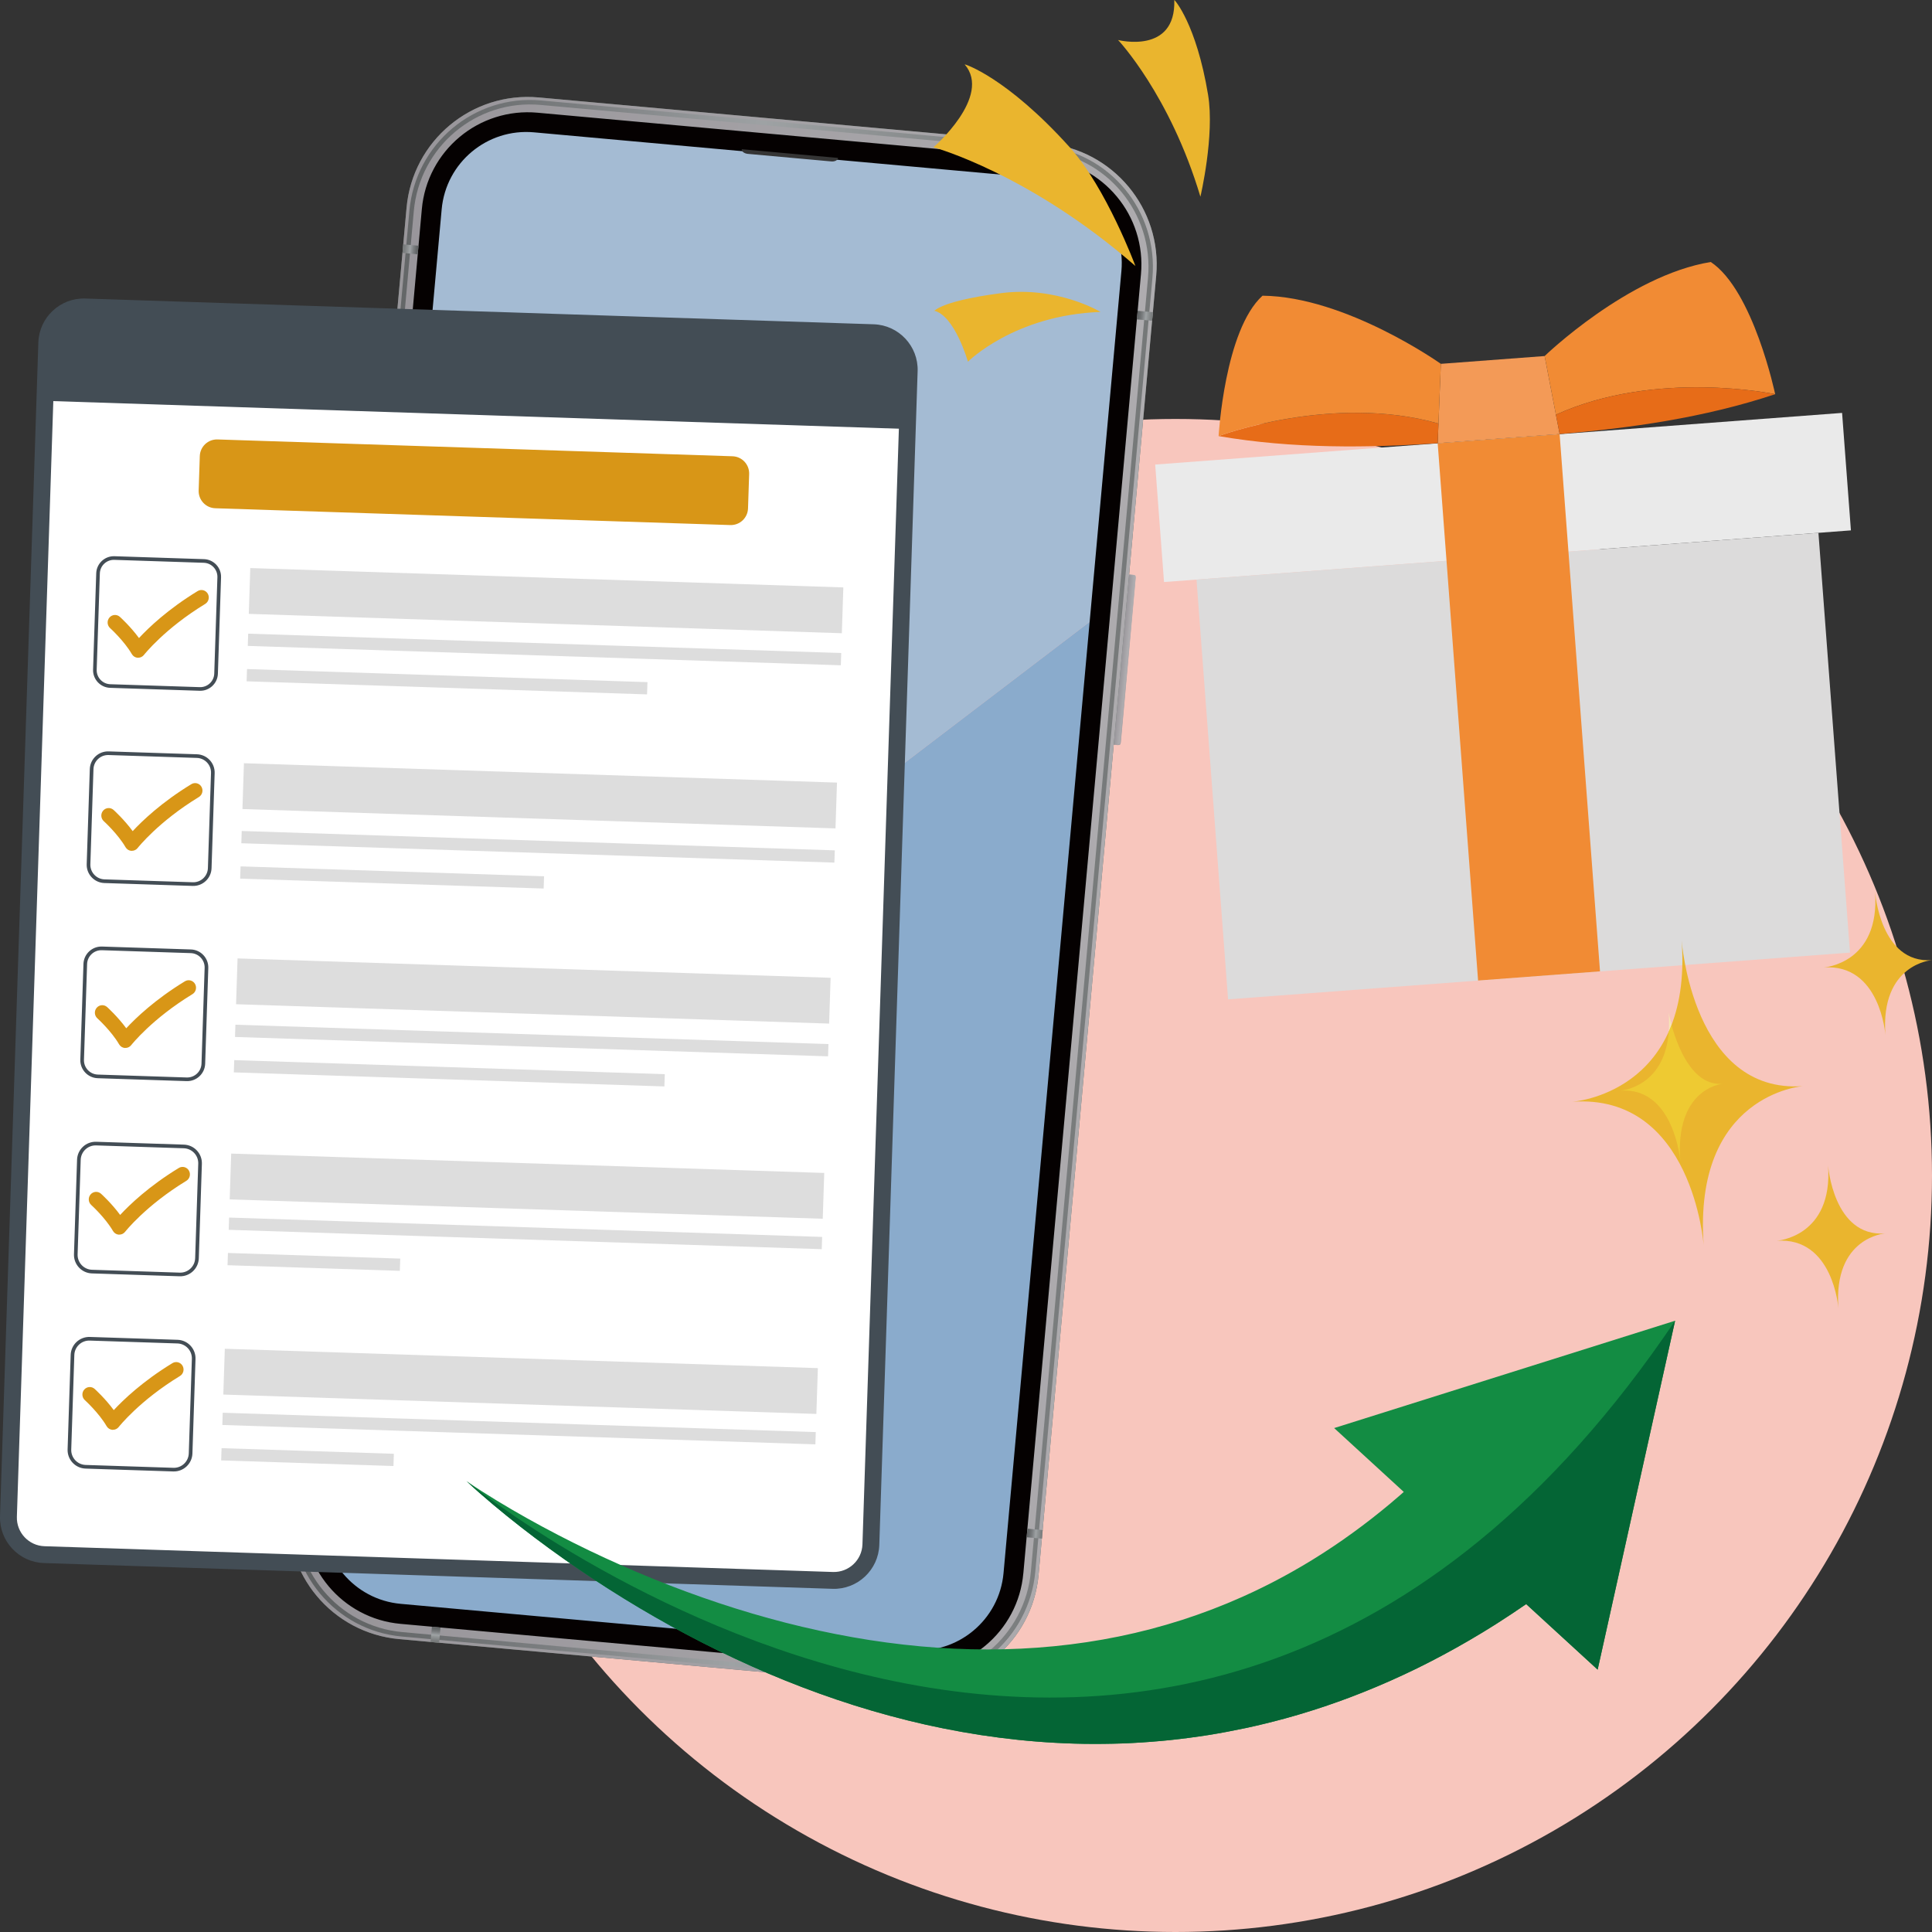 <?xml version="1.0" encoding="UTF-8"?>
<svg id="_レイヤー_2" data-name="レイヤー 2" xmlns="http://www.w3.org/2000/svg" xmlns:xlink="http://www.w3.org/1999/xlink" viewBox="0 0 870 870">
  <rect x="0" y="0" width="870" height="870" fill="#333333" stroke="none"/>
  <defs>
    <style>
      .cls-1 {
        fill: #f8c6bd;
      }

      .cls-2 {
        fill: #fff;
      }

      .cls-2, .cls-3, .cls-4 {
        fill-rule: evenodd;
      }

      .cls-5 {
        fill: #f7e5b6;
      }

      .cls-6 {
        fill: #ddd;
      }

      .cls-7 {
        fill: #eaeaea;
      }

      .cls-8 {
        fill: url(#linear-gradient-8);
      }

      .cls-9 {
        fill: url(#linear-gradient-7);
      }

      .cls-10 {
        fill: url(#linear-gradient-5);
      }

      .cls-11 {
        fill: url(#linear-gradient-6);
      }

      .cls-12 {
        fill: url(#linear-gradient-9);
      }

      .cls-13 {
        fill: url(#linear-gradient-4);
      }

      .cls-14 {
        fill: url(#linear-gradient-3);
      }

      .cls-15 {
        fill: url(#linear-gradient-2);
      }

      .cls-16 {
        fill: #138c43;
      }

      .cls-17 {
        fill: #a4bbd3;
      }

      .cls-18 {
        fill: url(#linear-gradient);
      }

      .cls-3, .cls-19 {
        fill: #d89617;
      }

      .cls-20 {
        fill: #e76c18;
      }

      .cls-4, .cls-21 {
        fill: #434d55;
      }

      .cls-22 {
        fill: #353535;
      }

      .cls-23 {
        fill: #046535;
      }

      .cls-24 {
        fill: url(#linear-gradient-10);
      }

      .cls-25 {
        fill: url(#linear-gradient-11);
      }

      .cls-26 {
        fill: url(#linear-gradient-12);
      }

      .cls-27 {
        fill: url(#linear-gradient-13);
      }

      .cls-28 {
        fill: url(#linear-gradient-14);
      }

      .cls-29 {
        fill: url(#linear-gradient-15);
      }

      .cls-30 {
        fill: url(#linear-gradient-16);
      }

      .cls-31 {
        fill: #8aabcc;
      }

      .cls-32 {
        fill: #f39a57;
      }

      .cls-33 {
        fill: #dcdbdb;
      }

      .cls-34 {
        fill: #eeca32;
      }

      .cls-35 {
        fill: #f18b34;
      }

      .cls-36 {
        fill: #eab52e;
      }

      .cls-37 {
        fill: #5e6a63;
      }

      .cls-38 {
        fill: #050101;
      }
    </style>
    <linearGradient id="linear-gradient" x1="-476.01" y1="776.59" x2="-473.1" y2="776.59" gradientTransform="translate(980.58 -479.52)" gradientUnits="userSpaceOnUse">
      <stop offset="0" stop-color="#969398"/>
      <stop offset="1" stop-color="#aeacaf"/>
    </linearGradient>
    <linearGradient id="linear-gradient-2" x1="1122.54" y1="317.39" x2="1132.82" y2="317.39" gradientTransform="translate(-615.36 -43.49) rotate(1.18)" xlink:href="#linear-gradient"/>
    <linearGradient id="linear-gradient-3" x1="-814.81" y1="688.76" x2="-817.05" y2="688.76" gradientTransform="translate(-640.37 867.69) rotate(-180)" xlink:href="#linear-gradient"/>
    <linearGradient id="linear-gradient-4" x1="791.19" y1="206.09" x2="797.87" y2="206.09" gradientTransform="translate(-615.36 -43.49) rotate(1.18)" xlink:href="#linear-gradient"/>
    <linearGradient id="linear-gradient-5" x1="-814.81" y1="745.72" x2="-817.05" y2="745.72" gradientTransform="translate(-645.51 981.38) rotate(-180)" xlink:href="#linear-gradient"/>
    <linearGradient id="linear-gradient-6" x1="786.44" y1="262.92" x2="794.7" y2="262.92" gradientTransform="translate(-615.36 -43.49) rotate(1.18)" xlink:href="#linear-gradient"/>
    <linearGradient id="linear-gradient-7" x1="-814.81" y1="806.54" x2="-817.05" y2="806.54" gradientTransform="translate(-650.99 1102.77) rotate(-180)" xlink:href="#linear-gradient"/>
    <linearGradient id="linear-gradient-8" x1="782.21" y1="323.59" x2="790.46" y2="323.59" gradientTransform="translate(-615.36 -43.49) rotate(1.18)" xlink:href="#linear-gradient"/>
    <linearGradient id="linear-gradient-9" x1="760.07" y1="425.35" x2="1139.36" y2="425.35" gradientTransform="translate(-615.36 -43.49) rotate(1.18)" xlink:href="#linear-gradient"/>
    <linearGradient id="linear-gradient-10" x1="761.54" y1="425.34" x2="1137.67" y2="425.34" gradientTransform="translate(-615.36 -43.49) rotate(1.18)" gradientUnits="userSpaceOnUse">
      <stop offset="0" stop-color="#5d6061"/>
      <stop offset=".12" stop-color="#656869"/>
      <stop offset=".31" stop-color="#7b7e80"/>
      <stop offset=".53" stop-color="#9ea2a4"/>
      <stop offset=".64" stop-color="#909495"/>
      <stop offset=".86" stop-color="#7c7f80"/>
      <stop offset="1" stop-color="#757878"/>
    </linearGradient>
    <linearGradient id="linear-gradient-11" x1="-545.94" y1="554.98" x2="-545.94" y2="546.48" gradientTransform="translate(1006.81 612.54) rotate(90)" xlink:href="#linear-gradient-10"/>
    <linearGradient id="linear-gradient-12" x1="-807.58" y1="621.47" x2="-814.64" y2="621.47" gradientTransform="translate(995.94 -509.19)" xlink:href="#linear-gradient-10"/>
    <linearGradient id="linear-gradient-13" x1="-807.6" y1="1172.14" x2="-814.7" y2="1172.14" gradientTransform="translate(946.29 -511.43)" xlink:href="#linear-gradient-10"/>
    <linearGradient id="linear-gradient-14" x1="-743.63" y1="1238.29" x2="-743.63" y2="1245.12" gradientTransform="translate(-1045.66 -7.5) rotate(-90)" xlink:href="#linear-gradient-10"/>
    <linearGradient id="linear-gradient-15" x1="-482.57" y1="1172.14" x2="-474.95" y2="1172.14" gradientTransform="translate(944.94 -481.5)" xlink:href="#linear-gradient-10"/>
    <linearGradient id="linear-gradient-16" x1="-482.53" y1="621.47" x2="-475.03" y2="621.47" gradientTransform="translate(994.59 -479.25)" xlink:href="#linear-gradient-10"/>
  </defs>
  <g id="_レイヤー_1-2" data-name="レイヤー 1">
    <g>
      <circle class="cls-1" cx="529.33" cy="529.33" r="340.67"/>
      <g>
        <g>
          <g>
            <path class="cls-17" d="M510.66,122.61c1.96-21.68-14.17-41.02-35.84-42.98l-238.71-21.61c-21.68-1.96-41.02,14.17-42.98,35.84l-40.16,443.59,343.86-262.12,13.83-152.72Z"/>
            <path class="cls-31" d="M152.97,537.45l-12.91,142.61c-1.96,21.68,14.17,41.02,35.84,42.98l238.71,21.61c21.68,1.96,41.02-14.17,42.98-35.84l39.24-433.48-343.86,262.12Z"/>
          </g>
          <g>
            <g>
              <g>
                <g>
                  <path class="cls-18" d="M503.59,258.69h3.9c.26,0,.48.21.48.48v75.81c0,.26-.21.48-.48.48h-3.9c-.26,0-.48-.21-.48-.48v-75.81c0-.26.21-.48.48-.48Z" transform="translate(28.84 -44.37) rotate(5.17)"/>
                  <path class="cls-15" d="M503.27,335.53l-2.4-.22c-.74-.07-1.29-.72-1.22-1.46l6.7-74.02c.07-.74.72-1.29,1.46-1.22l2.4.22c.74.07,1.29.72,1.22,1.47l-6.7,74.02c-.07.74-.72,1.29-1.47,1.22ZM507.79,258.86c-.6-.05-1.14.39-1.19.99l-6.7,74.02c-.05.6.39,1.14.99,1.19l2.4.22c.6.05,1.14-.39,1.19-.99l6.7-74.02c.05-.6-.39-1.14-.99-1.19l-2.4-.22Z"/>
                </g>
                <g>
                  <path class="cls-14" d="M172.81,166.39h3.9c.26,0,.48.21.48.48v24.11c0,.26-.21.48-.48.48h-3.9c-.26,0-.48-.21-.48-.48v-24.11c0-.26.21-.48.48-.48Z" transform="translate(332.67 372.88) rotate(-174.83)"/>
                  <path class="cls-13" d="M174.82,191.65l-2.4-.22c-.74-.07-1.29-.72-1.22-1.46l2.04-22.53c.07-.74.72-1.29,1.47-1.22l2.4.22c.74.07,1.29.72,1.22,1.47l-2.04,22.53c-.07.74-.72,1.29-1.47,1.22ZM174.68,166.46c-.6-.05-1.14.39-1.19.99l-2.04,22.53c-.05.6.39,1.14.99,1.19l2.4.22c.6.05,1.14-.39,1.19-.99l2.04-22.53c.05-.6-.39-1.14-.99-1.19l-2.4-.22Z"/>
                </g>
                <g>
                  <path class="cls-10" d="M167.67,211.82h3.9c.26,0,.48.21.48.48v46.72c0,.26-.21.48-.48.48h-3.9c-.26,0-.48-.21-.48-.48v-46.72c0-.26.21-.48.48-.48Z" transform="translate(317.31 485.65) rotate(-174.83)"/>
                  <path class="cls-11" d="M168.66,259.63l-2.4-.22c-.74-.07-1.29-.72-1.22-1.46l4.08-45.04c.07-.74.72-1.29,1.47-1.22l2.4.22c.74.07,1.29.72,1.22,1.47l-4.08,45.04c-.07.74-.72,1.29-1.47,1.22ZM170.56,211.94c-.6-.05-1.14.39-1.19.99l-4.08,45.04c-.05.6.39,1.14.99,1.19l2.4.22c.6.05,1.14-.39,1.19-.99l4.08-45.04c.05-.6-.39-1.14-.99-1.19l-2.4-.22Z"/>
                </g>
                <g>
                  <path class="cls-9" d="M162.19,272.39h3.9c.26,0,.48.21.48.48v46.72c0,.26-.21.48-.48.48h-3.9c-.26,0-.48-.21-.48-.48v-46.72c0-.26.21-.48.48-.48Z" transform="translate(300.9 606.05) rotate(-174.83)"/>
                  <path class="cls-8" d="M163.18,320.2l-2.4-.22c-.74-.07-1.29-.72-1.22-1.46l4.08-45.04c.07-.74.72-1.29,1.47-1.22l2.4.22c.74.07,1.29.72,1.22,1.47l-4.08,45.04c-.07.74-.72,1.29-1.47,1.22ZM165.08,272.51c-.6-.05-1.14.39-1.19.99l-4.08,45.04c-.05.6.39,1.14.99,1.19l2.4.22c.6.05,1.14-.39,1.19-.99l4.08-45.04c.05-.6-.39-1.14-.99-1.19l-2.4-.22Z"/>
                </g>
              </g>
              <path class="cls-38" d="M188.93,92.74l-53.19,587.51c-2.38,26.3,17.01,49.56,43.32,51.94l230.86,20.9c26.3,2.38,49.56-17.01,51.94-43.32l53.19-587.51c2.38-26.3-17.01-49.55-43.31-51.93l-230.88-20.9c-26.3-2.38-49.55,17.01-51.93,43.31ZM410.34,743.04l-229.89-20.81c-21.04-1.9-36.55-20.51-34.65-41.55L198.89,94.25c1.91-21.05,20.51-36.56,41.56-34.66l229.88,20.81c21.05,1.91,36.56,20.51,34.66,41.56l-53.09,586.43c-1.9,21.04-20.51,36.55-41.55,34.65Z"/>
              <g>
                <path class="cls-37" d="M471.01,64.56l-228.41-20.68c-30.14-2.73-56.79,19.49-59.52,49.64l-52.97,585.07c-2.73,30.14,19.49,56.79,49.64,59.52l228.41,20.68c30.14,2.73,56.79-19.49,59.52-49.64l52.97-585.07c2.73-30.14-19.49-56.79-49.64-59.52ZM428.34,751.88c-6.38,2.04-13.02,2.77-19.75,2.16l-228.41-20.68c-6.73-.61-13.14-2.52-19.04-5.67-5.7-3.05-10.71-7.12-14.87-12.11-4.16-4.99-7.27-10.65-9.25-16.81-2.04-6.38-2.77-13.02-2.16-19.75L187.83,93.95c.61-6.73,2.52-13.13,5.67-19.04,3.05-5.7,7.12-10.71,12.11-14.87,4.99-4.16,10.65-7.27,16.81-9.25,6.38-2.04,13.02-2.77,19.75-2.16l228.41,20.68c6.73.61,13.13,2.52,19.04,5.67,5.7,3.05,10.71,7.12,14.87,12.11,4.16,4.99,7.27,10.65,9.25,16.81,2.04,6.38,2.77,13.02,2.16,19.75l-52.97,585.07c-.61,6.73-2.52,13.13-5.67,19.04-3.05,5.71-7.12,10.71-12.11,14.87-4.99,4.16-10.65,7.27-16.81,9.25Z"/>
                <path class="cls-12" d="M515.77,103.25c-2.06-6.42-5.3-12.32-9.64-17.52-4.34-5.2-9.56-9.45-15.51-12.63-6.16-3.29-12.84-5.28-19.85-5.91l-228.41-20.68c-7.02-.64-13.94.12-20.59,2.25-6.42,2.06-12.32,5.3-17.52,9.64-5.2,4.34-9.45,9.56-12.63,15.51-3.29,6.16-5.28,12.84-5.91,19.85l-52.97,585.07c-.63,7.01.12,13.94,2.25,20.59,2.06,6.42,5.3,12.32,9.64,17.52,4.34,5.2,9.56,9.45,15.51,12.63,6.16,3.29,12.84,5.28,19.85,5.91l228.41,20.68c7.01.63,13.94-.12,20.59-2.25,6.42-2.06,12.32-5.3,17.52-9.64,5.2-4.34,9.45-9.56,12.63-15.51,3.29-6.16,5.28-12.84,5.91-19.85l52.97-585.07c.64-7.01-.12-13.94-2.25-20.59ZM460.81,708.53c-.58,6.44-2.41,12.58-5.43,18.23-2.92,5.46-6.82,10.25-11.6,14.24-4.78,3.99-10.19,6.96-16.09,8.85-6.1,1.96-12.46,2.65-18.91,2.07l-228.41-20.68c-6.44-.58-12.58-2.41-18.23-5.43-5.46-2.92-10.25-6.82-14.24-11.6-3.98-4.78-6.96-10.19-8.85-16.09-1.95-6.1-2.65-12.46-2.07-18.91L189.96,94.14c.58-6.44,2.41-12.58,5.43-18.23,2.92-5.46,6.82-10.25,11.6-14.24,4.78-3.99,10.19-6.96,16.09-8.85,6.1-1.95,12.46-2.65,18.91-2.07l228.41,20.68c6.44.58,12.57,2.41,18.23,5.43,5.46,2.92,10.25,6.82,14.24,11.6,3.99,4.78,6.97,10.19,8.85,16.09,1.96,6.1,2.65,12.46,2.07,18.91l-52.97,585.07ZM515.77,103.25c-2.06-6.42-5.3-12.32-9.64-17.52-4.34-5.2-9.56-9.45-15.51-12.63-6.16-3.29-12.84-5.28-19.85-5.91l-228.41-20.68c-7.02-.64-13.94.12-20.59,2.25-6.42,2.06-12.32,5.3-17.52,9.64-5.2,4.34-9.45,9.56-12.63,15.51-3.29,6.16-5.28,12.84-5.91,19.85l-52.97,585.07c-.63,7.01.12,13.94,2.25,20.59,2.06,6.42,5.3,12.32,9.64,17.52,4.34,5.2,9.56,9.45,15.51,12.63,6.16,3.29,12.84,5.28,19.85,5.91l228.41,20.68c7.01.63,13.94-.12,20.59-2.25,6.42-2.06,12.32-5.3,17.52-9.64,5.2-4.34,9.45-9.56,12.63-15.51,3.29-6.16,5.28-12.84,5.91-19.85l52.97-585.07c.64-7.01-.12-13.94-2.25-20.59ZM460.81,708.53c-.58,6.44-2.41,12.58-5.43,18.23-2.92,5.46-6.82,10.25-11.6,14.24-4.78,3.99-10.19,6.96-16.09,8.85-6.1,1.96-12.46,2.65-18.91,2.07l-228.41-20.68c-6.44-.58-12.58-2.41-18.23-5.43-5.46-2.92-10.25-6.82-14.24-11.6-3.98-4.78-6.96-10.19-8.85-16.09-1.95-6.1-2.65-12.46-2.07-18.91L189.96,94.14c.58-6.44,2.41-12.58,5.43-18.23,2.92-5.46,6.82-10.25,11.6-14.24,4.78-3.99,10.19-6.96,16.09-8.85,6.1-1.95,12.46-2.65,18.91-2.07l228.41,20.68c6.44.58,12.57,2.41,18.23,5.43,5.46,2.92,10.25,6.82,14.24,11.6,3.99,4.78,6.97,10.19,8.85,16.09,1.96,6.1,2.65,12.46,2.07,18.91l-52.97,585.07ZM471.01,64.56l-228.41-20.68c-30.14-2.73-56.79,19.49-59.52,49.64l-52.97,585.07c-2.73,30.14,19.49,56.79,49.64,59.52l228.41,20.68c30.14,2.73,56.79-19.49,59.52-49.64l52.97-585.07c2.73-30.14-19.49-56.79-49.64-59.52ZM465.56,708.96c-2.62,28.92-28.28,50.32-57.2,47.7l-228.41-20.68c-28.92-2.62-50.32-28.28-47.71-57.2L185.21,93.71c2.62-28.92,28.28-50.32,57.2-47.7l228.41,20.68c28.92,2.62,50.32,28.28,47.7,57.2l-52.97,585.07ZM490.63,73.1c-6.16-3.29-12.84-5.28-19.85-5.91l-228.41-20.68c-7.02-.64-13.94.12-20.59,2.25-6.42,2.06-12.32,5.3-17.52,9.64-5.2,4.34-9.45,9.56-12.63,15.51-3.29,6.16-5.28,12.84-5.91,19.85l-52.97,585.07c-.63,7.01.12,13.94,2.25,20.59,2.06,6.42,5.3,12.32,9.64,17.52,4.34,5.2,9.56,9.45,15.51,12.63,6.16,3.29,12.84,5.28,19.85,5.91l228.41,20.68c7.01.63,13.94-.12,20.59-2.25,6.42-2.06,12.32-5.3,17.52-9.64,5.2-4.34,9.45-9.56,12.63-15.51,3.29-6.16,5.28-12.84,5.91-19.85l52.97-585.07c.64-7.01-.12-13.94-2.25-20.59-2.06-6.42-5.3-12.32-9.64-17.52-4.34-5.2-9.56-9.45-15.51-12.63ZM460.81,708.53c-.58,6.44-2.41,12.58-5.43,18.23-2.92,5.46-6.82,10.25-11.6,14.24-4.78,3.99-10.19,6.96-16.09,8.85-6.1,1.96-12.46,2.65-18.91,2.07l-228.41-20.68c-6.44-.58-12.58-2.41-18.23-5.43-5.46-2.92-10.25-6.82-14.24-11.6-3.98-4.78-6.96-10.19-8.85-16.09-1.95-6.1-2.65-12.46-2.07-18.91L189.96,94.14c.58-6.44,2.41-12.58,5.43-18.23,2.92-5.46,6.82-10.25,11.6-14.24,4.78-3.99,10.19-6.96,16.09-8.85,6.1-1.95,12.46-2.65,18.91-2.07l228.41,20.68c6.44.58,12.57,2.41,18.23,5.43,5.46,2.92,10.25,6.82,14.24,11.6,3.99,4.78,6.97,10.19,8.85,16.09,1.96,6.1,2.65,12.46,2.07,18.91l-52.97,585.07Z"/>
              </g>
              <path class="cls-24" d="M469.41,67.7c7.06.64,13.79,2.65,19.98,5.97,5.99,3.21,11.24,7.51,15.61,12.77,4.37,5.26,7.63,11.23,9.7,17.73,2.14,6.73,2.9,13.74,2.26,20.84l-52.74,582.56c-.64,7.1-2.65,13.86-5.96,20.09-3.2,6.02-7.48,11.3-12.72,15.7-5.24,4.39-11.18,7.68-17.65,9.76-6.7,2.16-13.67,2.93-20.73,2.29l-226-20.46c-7.06-.64-13.79-2.65-19.98-5.97-5.99-3.21-11.24-7.51-15.61-12.77-4.37-5.26-7.63-11.23-9.7-17.73-2.14-6.73-2.9-13.74-2.26-20.84L186.34,95.09c.64-7.1,2.65-13.86,5.96-20.09,3.2-6.02,7.48-11.3,12.72-15.7,5.24-4.39,11.18-7.68,17.65-9.76,6.7-2.16,13.67-2.93,20.73-2.29l226,20.46M469.59,65.7l-226-20.46c-29.98-2.71-56.51,19.52-59.23,49.66l-52.74,582.56c-2.73,30.14,19.37,56.78,49.35,59.49l226,20.46c29.98,2.71,56.5-19.52,59.23-49.66l52.74-582.56c2.73-30.14-19.37-56.78-49.35-59.49h0Z"/>
              <g>
                <rect class="cls-25" x="451.76" y="64.66" width="6.9" height="3.88" transform="translate(347.84 513.96) rotate(-84.83)"/>
                <rect class="cls-26" x="181.4" y="110.34" width="6.9" height="3.88" transform="translate(10.88 -16.21) rotate(5.17)"/>
                <rect class="cls-27" x="131.75" y="658.76" width="6.9" height="3.88" transform="translate(60.12 -9.5) rotate(5.17)"/>
                <rect class="cls-28" x="192.65" y="734.19" width="6.9" height="3.88" transform="translate(946.92 607.19) rotate(95.17)"/>
                <rect class="cls-29" x="462.44" y="688.7" width="6.9" height="3.88" transform="translate(64.17 -39.19) rotate(5.17)"/>
                <rect class="cls-30" x="512.09" y="140.28" width="6.9" height="3.88" transform="translate(14.92 -45.9) rotate(5.17)"/>
              </g>
            </g>
            <path class="cls-22" d="M377.38,71.12c-.09,1.01-1.47,1.72-3.08,1.57l-37.54-3.4c-1.6-.14-2.84-1.09-2.75-2.1l43.36,3.93Z"/>
          </g>
        </g>
        <g>
          <g>
            <path class="cls-2" d="M393.32,149.83c9.19.3,16.4,7.99,16.1,17.19l-17.26,528.56c-.3,9.19-7.99,16.4-17.19,16.1l-355.07-11.6c-9.19-.3-16.4-8-16.1-17.19L21.07,154.33c.3-9.19,7.99-16.4,17.19-16.1l355.07,11.6Z"/>
            <path class="cls-21" d="M374.85,715.46l-355.07-11.6c-11.27-.37-20.14-9.84-19.77-21.11L17.27,154.2c.37-11.27,9.84-20.14,21.11-19.77l355.07,11.6c11.27.37,20.14,9.84,19.77,21.11l-17.26,528.56c-.37,11.27-9.84,20.14-21.11,19.77ZM38.13,142.03c-7.08-.23-13.03,5.34-13.27,12.43L7.6,683.01c-.23,7.08,5.34,13.04,12.43,13.27l355.07,11.6c7.08.23,13.04-5.34,13.27-12.43l17.26-528.56c.23-7.08-5.34-13.04-12.43-13.27l-355.07-11.6Z"/>
          </g>
          <path class="cls-4" d="M393.32,149.83c9.19.3,16.4,7.99,16.1,17.19l-.85,26.16-388.35-12.68.85-26.16c.3-9.19,7.99-16.4,17.19-16.1,63.67,2.08,291.4,9.52,355.07,11.6Z"/>
          <g>
            <g>
              <path class="cls-21" d="M89.91,311.06l-40.31-1.32c-4.39-.14-7.84-3.83-7.69-8.21l1.42-43.37c.14-4.39,3.83-7.84,8.21-7.69l40.31,1.32c4.39.14,7.84,3.83,7.69,8.21l-1.42,43.37c-.14,4.39-3.83,7.84-8.21,7.69ZM51.48,252.11c-3.48-.11-6.41,2.63-6.52,6.11l-1.42,43.37c-.11,3.48,2.63,6.4,6.11,6.52l40.31,1.32c3.48.11,6.41-2.63,6.52-6.11l1.42-43.37c.11-3.48-2.63-6.4-6.11-6.52l-40.31-1.32Z"/>
              <rect class="cls-6" x="242.43" y="158.87" width="5.52" height="267.2" transform="translate(-55.12 527.98) rotate(-88.13)"/>
              <rect class="cls-6" x="198.55" y="216.78" width="5.52" height="180.42" transform="translate(-112.09 498.17) rotate(-88.13)"/>
              <rect class="cls-6" x="235.59" y="136.88" width="20.64" height="267.2" transform="translate(-32.46 507.43) rotate(-88.13)"/>
              <path class="cls-19" d="M62.11,296.2s-.08,0-.11,0c-1.09-.07-2.07-.69-2.63-1.65-3.48-5.98-9.73-11.66-9.79-11.71-1.37-1.24-1.5-3.37-.28-4.77,1.21-1.4,3.31-1.53,4.68-.3.23.21,4.76,4.31,8.61,9.55,4.21-4.54,12.94-12.94,26.41-21.15,1.57-.96,3.61-.44,4.55,1.16.94,1.6.42,3.68-1.15,4.63-18.27,11.13-27.47,22.83-27.56,22.94-.65.84-1.66,1.32-2.71,1.28"/>
            </g>
            <g>
              <path class="cls-21" d="M86.77,398.94l-39.78-1.3c-4.53-.15-8.1-3.96-7.95-8.49l1.4-42.84c.15-4.53,3.96-8.1,8.49-7.95l39.78,1.3c4.53.15,8.1,3.96,7.95,8.49l-1.4,42.84c-.15,4.53-3.96,8.1-8.49,7.95ZM48.88,340c-3.63-.12-6.67,2.74-6.79,6.36l-1.4,42.84c-.12,3.63,2.74,6.67,6.36,6.79l39.78,1.3c3.63.12,6.67-2.74,6.79-6.36l1.4-42.84c.12-3.63-2.74-6.67-6.36-6.79l-39.78-1.3Z"/>
              <rect class="cls-6" x="239.53" y="247.73" width="5.52" height="267.2" transform="translate(-146.74 611.04) rotate(-88.13)"/>
              <rect class="cls-6" x="173.82" y="326.77" width="5.52" height="136.74" transform="translate(-224.12 558.72) rotate(-88.13)"/>
              <rect class="cls-6" x="232.72" y="224.77" width="20.64" height="267.2" transform="translate(-123.07 589.58) rotate(-88.13)"/>
              <path class="cls-19" d="M59.27,383.15s-.08,0-.11,0c-1.09-.07-2.07-.69-2.63-1.65-3.48-5.98-9.73-11.66-9.79-11.71-1.37-1.24-1.5-3.37-.28-4.77,1.21-1.4,3.31-1.53,4.68-.3.23.21,4.76,4.31,8.61,9.55,4.21-4.54,12.94-12.94,26.41-21.15,1.57-.96,3.61-.44,4.55,1.16.94,1.6.42,3.68-1.15,4.63-18.27,11.13-27.47,22.83-27.56,22.94-.65.84-1.66,1.32-2.71,1.28"/>
            </g>
            <g>
              <path class="cls-21" d="M84.03,486.84l-40.03-1.31c-4.46-.15-7.97-3.89-7.83-8.36l1.41-43.1c.15-4.46,3.89-7.97,8.36-7.83l40.03,1.31c4.46.15,7.97,3.89,7.83,8.36l-1.41,43.1c-.15,4.46-3.89,7.97-8.36,7.83ZM45.88,427.89c-3.56-.12-6.54,2.68-6.66,6.24l-1.41,43.1c-.12,3.56,2.68,6.54,6.24,6.66l40.03,1.31c3.56.12,6.54-2.68,6.66-6.24l1.41-43.1c.12-3.56-2.68-6.54-6.24-6.66l-40.03-1.31Z"/>
              <rect class="cls-6" x="236.68" y="334.97" width="5.52" height="267.2" transform="translate(-236.69 692.58) rotate(-88.13)"/>
              <rect class="cls-6" x="199.57" y="386.32" width="5.52" height="193.99" transform="translate(-287.33 669.76) rotate(-88.13)"/>
              <rect class="cls-6" x="229.85" y="312.66" width="20.64" height="267.2" transform="translate(-213.69 671.74) rotate(-88.13)"/>
              <path class="cls-19" d="M56.37,471.92s-.08,0-.11,0c-1.09-.07-2.07-.69-2.63-1.65-3.48-5.98-9.73-11.66-9.79-11.71-1.37-1.24-1.5-3.37-.28-4.77,1.21-1.4,3.31-1.53,4.68-.3.23.21,4.76,4.31,8.61,9.55,4.21-4.54,12.94-12.94,26.41-21.15,1.57-.96,3.61-.44,4.55,1.16.94,1.6.42,3.68-1.15,4.63-18.27,11.13-27.47,22.83-27.56,22.94-.65.84-1.66,1.32-2.71,1.28"/>
            </g>
            <g>
              <path class="cls-21" d="M78.02,662.61l-39.5-1.29c-4.61-.15-8.23-4.02-8.08-8.63l1.39-42.57c.15-4.61,4.02-8.23,8.63-8.08l39.5,1.29c4.61.15,8.23,4.02,8.08,8.63l-1.39,42.57c-.15,4.61-4.02,8.23-8.63,8.08ZM40.4,603.68c-3.7-.12-6.81,2.79-6.93,6.5l-1.39,42.57c-.12,3.7,2.79,6.81,6.5,6.93l39.5,1.29c3.7.12,6.81-2.79,6.93-6.5l1.39-42.57c.12-3.7-2.79-6.81-6.5-6.93l-39.5-1.29Z"/>
              <rect class="cls-6" x="230.98" y="509.7" width="5.52" height="267.2" transform="translate(-416.85 855.91) rotate(-88.13)"/>
              <rect class="cls-6" x="135.72" y="617.33" width="5.52" height="77.63" transform="translate(-521.84 773.14) rotate(-88.13)"/>
              <rect class="cls-6" x="224.11" y="488.44" width="20.64" height="267.2" transform="translate(-394.93 836.04) rotate(-88.13)"/>
              <path class="cls-19" d="M50.75,643.87s-.08,0-.11,0c-1.09-.07-2.07-.69-2.63-1.65-3.48-5.98-9.73-11.66-9.79-11.71-1.37-1.24-1.5-3.37-.28-4.77,1.21-1.4,3.31-1.53,4.68-.3.23.21,4.76,4.31,8.61,9.55,4.21-4.54,12.94-12.94,26.41-21.15,1.57-.96,3.61-.44,4.55,1.16.94,1.6.42,3.68-1.15,4.63-18.27,11.13-27.47,22.83-27.56,22.94-.65.84-1.66,1.32-2.71,1.28"/>
            </g>
            <g>
              <path class="cls-21" d="M80.89,574.72l-39.5-1.29c-4.61-.15-8.23-4.02-8.08-8.63l1.39-42.57c.15-4.61,4.02-8.23,8.63-8.08l39.5,1.29c4.61.15,8.23,4.02,8.08,8.63l-1.39,42.57c-.15,4.61-4.02,8.23-8.63,8.08ZM43.27,515.79c-3.7-.12-6.81,2.79-6.93,6.5l-1.39,42.57c-.12,3.7,2.79,6.81,6.5,6.93l39.5,1.29c3.7.12,6.81-2.79,6.93-6.5l1.39-42.57c.12-3.7-2.79-6.81-6.5-6.93l-39.5-1.29Z"/>
              <rect class="cls-6" x="233.85" y="421.81" width="5.52" height="267.2" transform="translate(-326.23 773.76) rotate(-88.13)"/>
              <rect class="cls-6" x="138.59" y="529.44" width="5.52" height="77.63" transform="translate(-431.22 690.98) rotate(-88.13)"/>
              <rect class="cls-6" x="226.98" y="400.55" width="20.64" height="267.2" transform="translate(-304.31 753.89) rotate(-88.13)"/>
              <path class="cls-19" d="M53.62,555.98s-.08,0-.11,0c-1.09-.07-2.07-.69-2.63-1.65-3.48-5.98-9.73-11.66-9.79-11.71-1.37-1.24-1.5-3.37-.28-4.77,1.21-1.4,3.31-1.53,4.68-.3.23.21,4.76,4.31,8.61,9.55,4.21-4.54,12.94-12.94,26.41-21.15,1.57-.96,3.61-.44,4.55,1.16.94,1.6.42,3.68-1.15,4.63-18.27,11.13-27.47,22.83-27.56,22.94-.65.84-1.66,1.32-2.71,1.28"/>
            </g>
            <path class="cls-3" d="M337.35,213.46l-.51,15.49c-.14,4.28-3.72,7.63-8,7.49l-231.89-7.57c-4.28-.14-7.63-3.72-7.49-8l.51-15.49c.14-4.28,3.72-7.63,8-7.49l231.89,7.57c4.28.14,7.63,3.72,7.49,8Z"/>
          </g>
        </g>
      </g>
      <g>
        <rect class="cls-7" x="521.76" y="197.44" width="310.19" height="53.05" transform="translate(-14.9 51.43) rotate(-4.3)"/>
        <rect class="cls-33" x="545.53" y="250.15" width="280.85" height="189.55" transform="translate(-23.95 52.46) rotate(-4.3)"/>
        <rect class="cls-35" x="656.44" y="197.17" width="55.06" height="242.6" transform="translate(-21.97 52.23) rotate(-4.3)"/>
        <polygon class="cls-32" points="702.32 195.45 647.41 199.58 648.83 163.84 695.56 160.33 702.32 195.45"/>
        <path class="cls-20" d="M647.76,190.72l-.36,8.86c-31.12,2.12-65.26,2.56-98.65-3.2,0,0,51.22-19.2,99.01-5.65Z"/>
        <path class="cls-35" d="M648.83,163.85l-1.07,26.87c-47.79-13.55-99.01,5.65-99.01,5.65,0,0,2.69-47.72,19.77-63.21,37.66.39,80.31,30.68,80.31,30.68Z"/>
        <path class="cls-35" d="M799.38,177.51s-53.53-11.32-98.74,9.23l-5.08-26.41s37.63-36.33,74.82-42.35c19.2,12.76,29,59.53,29,59.53Z"/>
        <path class="cls-20" d="M799.38,177.51c-32.15,10.7-65.97,15.37-97.06,17.93l-1.68-8.7c45.21-20.55,98.74-9.23,98.74-9.23Z"/>
      </g>
      <g>
        <path class="cls-36" d="M757.28,423.6s4.99,69.07,54.63,65.49c0,0-49.64,3.59-44.72,71.74,0,0-4.96-68.61-59.26-64.69,0,0,54.34-3.47,49.34-72.54"/>
        <path class="cls-5" d="M751.42,456.02c.23,3.12.22,5.97.03,8.56.44-.98.86-2,1.27-3.04-.9-3.29-1.29-5.52-1.29-5.52"/>
        <path class="cls-34" d="M775.97,488.01s-.05,0-.14.01c.05,0,.09,0,.14-.01M729.64,491.13h.01s0,0,0,0h-.02M752.72,461.55c-.4,1.05-.83,2.06-1.27,3.04-1.86,24.88-21.18,26.49-21.8,26.54,24.18-1.74,26.99,31.58,26.99,31.58-2.28-31.57,17.32-34.48,19.18-34.69-.1,0-.2.02-.3.03-13.51.98-20.23-17.08-22.81-26.5"/>
        <path class="cls-36" d="M823.19,524.71s2.34,32.41,25.64,30.73c0,0-23.3,1.68-20.98,33.66,0,0-2.33-32.2-27.81-30.36,0,0,25.5-1.63,23.15-34.04"/>
        <path class="cls-36" d="M844.36,401.62s2.34,32.41,25.64,30.73c0,0-23.3,1.68-20.98,33.67,0,0-2.33-32.2-27.81-30.36,0,0,25.5-1.63,23.15-34.04"/>
      </g>
      <g>
        <path class="cls-16" d="M754.32,594.74l-34.88,157.12-32.19-29.52c-4.21,2.91-8.48,5.74-12.8,8.5l-.92.59-.93.58-1.87,1.16-1.87,1.16-.94.58-.47.29-.47.28-3.79,2.25c-.63.37-1.26.75-1.89,1.12l-1.91,1.09-3.83,2.18-3.87,2.12-1.93,1.05c-.65.35-1.3.68-1.95,1.03l-3.9,2.04c-1.31.67-2.63,1.32-3.94,1.98l-1.97.98c-.66.33-1.32.64-1.99.96l-3.98,1.89c-1.33.62-2.67,1.22-4.01,1.83l-2.01.91c-.67.3-1.35.59-2.02.88l-4.04,1.74-4.08,1.68-2.04.83-2.05.8c-1.37.53-2.73,1.07-4.11,1.59l-4.13,1.52c-1.37.51-2.76.98-4.15,1.46l-2.08.72-1.04.36-1.05.34-4.18,1.36c-.69.23-1.4.44-2.1.65l-2.1.64-2.1.64c-.7.21-1.41.4-2.11.61-1.41.4-2.81.8-4.22,1.19-5.65,1.53-11.32,2.92-17.02,4.16-5.7,1.21-11.42,2.29-17.16,3.22-5.74.9-11.49,1.66-17.24,2.27-5.75.59-11.51,1.03-17.25,1.33l-4.31.19c-1.44.05-2.87.08-4.31.12-1.43.05-2.87.06-4.3.07-1.43.01-2.86.04-4.3.02-5.72,0-11.43-.18-17.12-.49-11.37-.6-22.64-1.81-33.78-3.5-5.57-.86-11.1-1.84-16.59-2.94-5.49-1.1-10.95-2.32-16.35-3.67-10.82-2.69-21.47-5.8-31.92-9.35-10.46-3.54-20.73-7.47-30.81-11.75-10.07-4.29-19.96-8.92-29.64-13.86-19.37-9.89-37.96-20.99-55.74-33.11-8.88-6.07-17.57-12.39-26.02-18.98-4.22-3.29-8.39-6.66-12.48-10.09-2.05-1.72-4.07-3.46-6.08-5.22-2-1.76-3.99-3.54-5.92-5.38,2.19,1.52,4.41,2.98,6.65,4.41,2.24,1.43,4.5,2.84,6.76,4.22,4.54,2.76,9.12,5.44,13.75,8.03,9.25,5.19,18.66,10.05,28.17,14.63,19.04,9.13,38.56,17.07,58.39,23.66,9.91,3.29,19.91,6.24,29.95,8.81,10.05,2.57,20.15,4.76,30.27,6.55,10.12,1.8,20.27,3.15,30.4,4.09,5.06.47,10.13.81,15.18,1.05,5.05.23,10.1.36,15.12.36,20.11,0,39.98-1.92,59.2-5.86,19.22-3.93,37.78-9.91,55.36-17.76l3.28-1.5c.55-.25,1.09-.49,1.64-.75l1.62-.78,1.62-.78c.54-.26,1.08-.52,1.62-.79l3.22-1.62.8-.41.8-.42,1.59-.84c1.06-.56,2.12-1.11,3.17-1.7l3.15-1.74c1.04-.59,2.08-1.2,3.12-1.79l1.55-.89,1.54-.93,3.07-1.85,3.04-1.91c.5-.32,1.01-.63,1.52-.96l1.5-.98c1-.66,2-1.3,3-1.97l2.97-2.02c.49-.34.99-.67,1.48-1.01l1.46-1.04c.98-.69,1.95-1.38,2.92-2.08l2.89-2.13c.48-.36.96-.7,1.44-1.06l1.43-1.09,2.85-2.18,2.81-2.23,1.4-1.11c.47-.38.93-.76,1.39-1.14l2.77-2.28.35-.29.34-.29.68-.59,1.37-1.17,1.37-1.17.68-.58.67-.6c.25-.22.49-.44.74-.65l-31.35-28.75,153.51-48.33Z"/>
        <path class="cls-23" d="M754.32,594.74l-34.88,157.12-32.19-29.52c-4.21,2.91-8.48,5.74-12.8,8.5l-.92.59-.93.58-1.87,1.16-1.87,1.16-.94.58-.47.29-.47.28-3.79,2.25c-.63.37-1.26.75-1.89,1.12l-1.91,1.09-3.83,2.18-3.87,2.12-1.93,1.05c-.65.35-1.3.68-1.95,1.03l-3.9,2.04c-1.31.67-2.63,1.32-3.94,1.98l-1.97.98c-.66.33-1.32.64-1.99.96l-3.98,1.89c-1.33.62-2.67,1.22-4.01,1.83l-2.01.91c-.67.3-1.35.59-2.02.88l-4.04,1.74-4.08,1.68-2.04.83-2.05.8c-1.37.53-2.73,1.07-4.11,1.59l-4.13,1.52c-1.37.51-2.76.98-4.15,1.46l-2.08.72-1.04.36-1.05.34-4.18,1.36c-.69.23-1.4.44-2.1.65l-2.1.64-2.1.64c-.7.21-1.41.4-2.11.61-1.41.4-2.81.8-4.22,1.19-5.65,1.53-11.32,2.92-17.02,4.16-5.7,1.21-11.42,2.29-17.16,3.22-5.74.9-11.49,1.66-17.24,2.27-5.75.59-11.51,1.03-17.25,1.33l-4.31.19c-1.44.05-2.87.08-4.31.12-1.43.05-2.87.06-4.3.07-1.43.01-2.86.04-4.3.02-5.72,0-11.43-.18-17.12-.49-11.37-.6-22.64-1.81-33.78-3.5-5.57-.86-11.1-1.84-16.59-2.94-5.49-1.1-10.95-2.32-16.35-3.67-10.82-2.69-21.47-5.8-31.92-9.35-10.46-3.54-20.73-7.47-30.81-11.75-10.07-4.29-19.96-8.92-29.64-13.86-19.37-9.89-37.96-20.99-55.74-33.11-8.88-6.07-17.57-12.39-26.02-18.98-4.22-3.29-8.39-6.66-12.48-10.09-2.05-1.72-4.07-3.46-6.08-5.22-2-1.76-3.99-3.54-5.92-5.38,1.25,1.02,319.54,260.9,544.24-72.21Z"/>
      </g>
      <g>
        <path class="cls-36" d="M495.59,140.47c-38.83,1.39-59.72,22.41-59.72,22.41,0,0-5.95-21-15.37-23,.26,1.13-.03-3.89,30.27-7.87,25.25-3.32,44.83,8.46,44.83,8.46Z"/>
        <path class="cls-36" d="M511.29,119.78c-47.94-41.79-90.93-53.47-90.93-53.47,0,0,26.48-22.9,14.05-37.3-.25-.29,18.76,5.63,47.27,37.27,16.56,18.38,29.61,53.5,29.61,53.5Z"/>
        <path class="cls-36" d="M540.55,88.56c-13.7-45.82-37.07-70.55-37.07-70.55,0,0,26.07,6.7,25.32-18,0-.29,9.9,10.63,15.21,42.68,3.04,18.33-3.45,45.87-3.45,45.87Z"/>
      </g>
    </g>
  </g>
</svg>